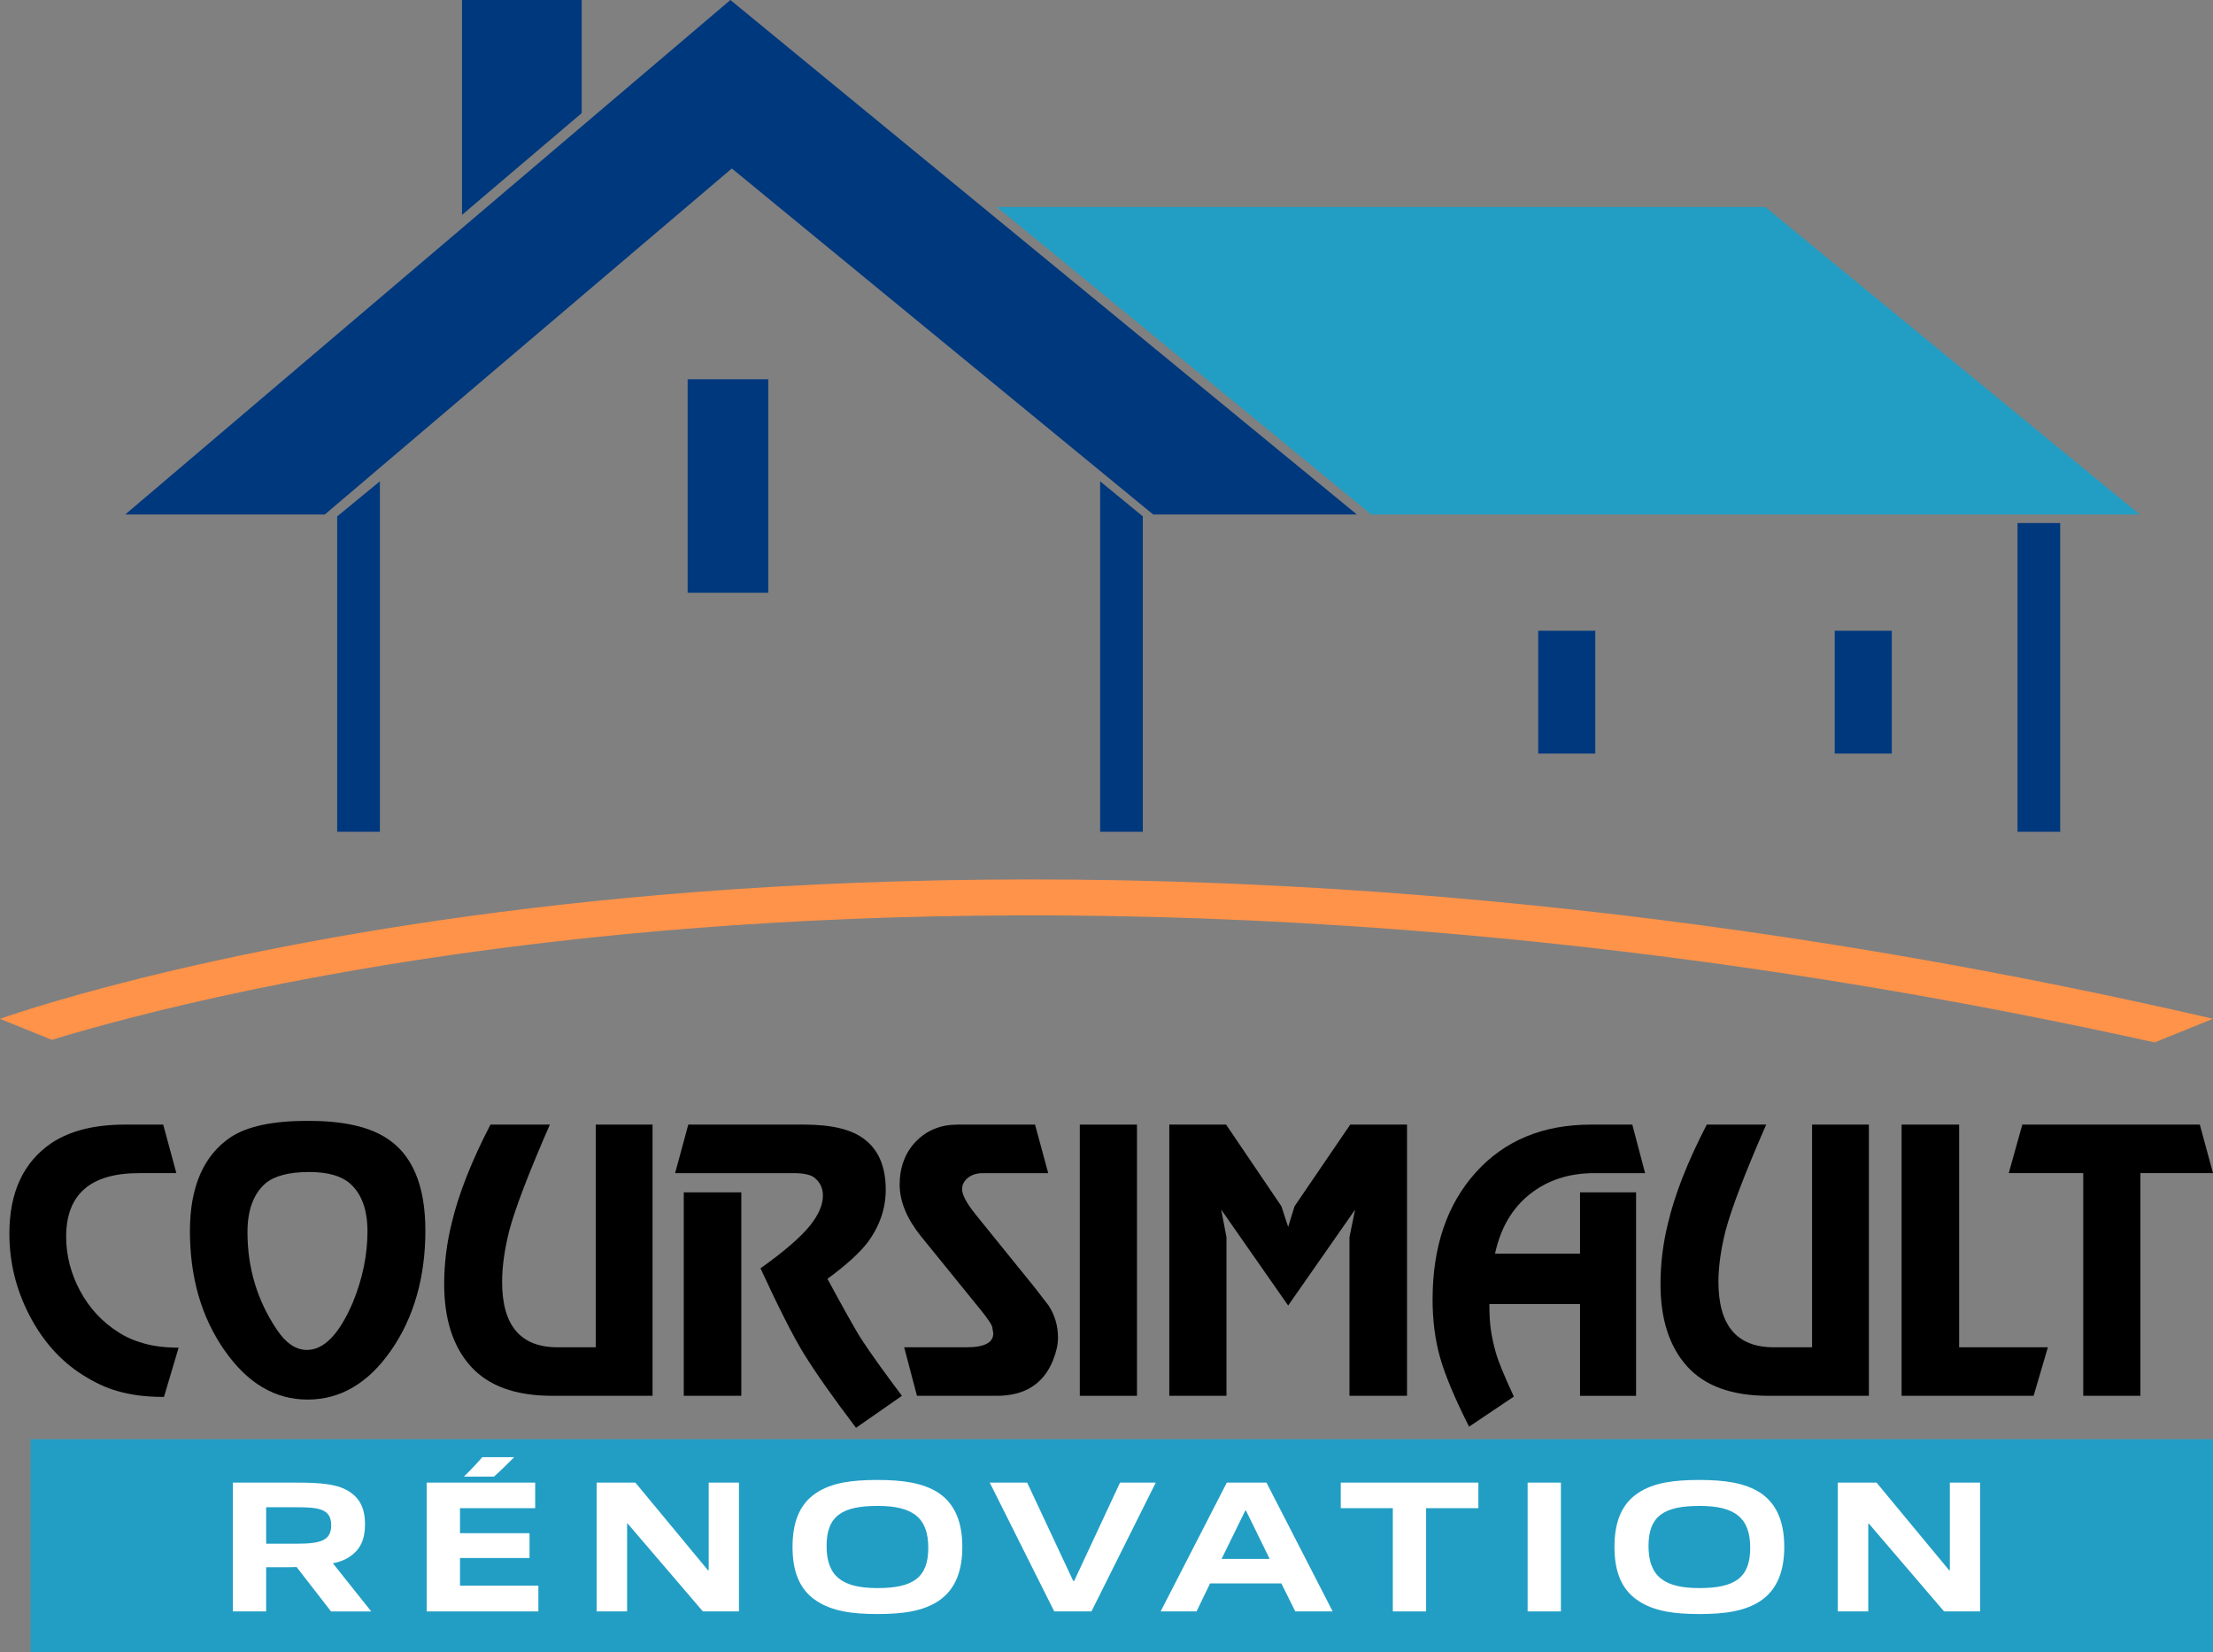 <?xml version="1.0" encoding="UTF-8"?>
<svg id="Calque_1" xmlns="http://www.w3.org/2000/svg" viewBox="0 0 1598.14 1193.16">
  <rect x="0" y="0" width="1598.14" height="1193.16" fill="#808080" stroke="none"/>
  <defs>
    <style>
      .cls-1 {
        fill: #229ec4;
      }

      .cls-2 {
        fill: #00387d;
      }

      .cls-3 {
        fill: #ff934a;
      }

      .cls-4 {
        fill: #fff;
      }
    </style>
  </defs>
  <rect class="cls-1" x="22.09" y="1039.21" width="1576.05" height="153.95"/>
  <g>
    <polygon class="cls-2" points="234.58 371.49 528.49 121.65 832.77 371.49 979.88 371.49 527.46 0 90.43 371.49 234.58 371.49"/>
    <polygon class="cls-2" points="420.08 81.68 420.08 0 333.65 0 333.65 155.15 420.08 81.68"/>
    <polyline class="cls-2" points="243.5 372.86 243.5 600.59 274.34 600.59 274.34 347.53"/>
    <polygon class="cls-2" points="794.47 347.53 794.47 600.59 825.3 600.59 825.3 372.85 794.47 347.53"/>
    <rect class="cls-2" x="496.59" y="273.85" width="58.24" height="154.17"/>
  </g>
  <polygon class="cls-1" points="1274.82 149.5 719.9 149.5 990.26 371.49 1545.17 371.49 1274.82 149.5"/>
  <rect class="cls-2" x="1456.96" y="377.67" width="30.83" height="222.93"/>
  <rect class="cls-2" x="1324.97" y="455.43" width="41.21" height="88.7"/>
  <rect class="cls-2" x="1110.84" y="455.43" width="41.21" height="88.7"/>
  <path class="cls-3" d="M429.74,650.62C175.38,676.82,22.47,727.8,0,735.66l37.41,15.16c57.81-17.58,193.99-53.69,394.99-74.39,244.53-25.18,635.65-31.7,1123.58,76.26l42.16-17.08c-508.34-117.29-915.86-110.98-1168.4-84.98Z"/>
  <g>
    <path d="M118.42,1008.68c-13.04,0-24.36-1.45-33.95-4.35-7.79-2.17-16.12-6.06-24.99-11.68-15.94-10.14-28.7-24.49-38.3-43.05-9.6-18.56-14.4-38.16-14.4-58.8,0-29.88,10.14-51.7,30.42-65.46,13.4-8.87,31.05-13.31,52.96-13.31h27.7l9.51,35.04h-26.89c-35.13,0-52.69,15.3-52.69,45.9,0,13.58,3.35,26.62,10.05,39.11,6.7,12.49,15.93,22.45,27.7,29.88,5.25,3.44,11.45,6.16,18.61,8.15,7.15,1.99,15.44,2.99,24.85,2.99l-10.59,35.58Z"/>
    <path d="M137.16,888.9c0-32.05,9.87-54.68,29.61-67.9,11.95-7.78,30.42-11.68,55.41-11.68s42.82,3.9,55.68,11.68c19.56,11.77,29.33,34.32,29.33,67.63s-8.24,62.65-24.72,86.37c-16.48,23.72-36.58,35.58-60.3,35.58s-43.59-11.9-60.16-35.72c-16.57-23.81-24.85-52.46-24.85-85.96ZM191.76,854.41c-8.69,7.61-13.04,19.38-13.04,35.31,0,25.9,7.06,49.34,21.19,70.35,6.52,9.78,13.76,14.67,21.73,14.67,12.31,0,23.36-11.41,33.14-34.22,7.06-17.2,10.59-34.31,10.59-51.33,0-15.75-4.26-27.34-12.77-34.77-6.34-5.43-16.12-8.15-29.33-8.15-14.49,0-24.99,2.72-31.51,8.15Z"/>
    <path d="M354.18,812.03h42.91c-15.21,34.77-24.99,60.3-29.33,76.59-3.44,13.76-5.16,26.07-5.16,36.94,0,31.51,13.31,47.26,39.93,47.26h27.7v-160.79h41.01v195.83h-72.52c-26.44,0-46.04-7.1-58.8-21.32-12.77-14.21-19.15-33.99-19.15-59.35,0-14.84,1.81-29.51,5.43-44,4.89-20.82,14.21-44.54,27.98-71.16Z"/>
    <path d="M487.54,847.07l9.51-35.04h83.66c19.73,0,34.13,3.44,43.19,10.32,10.5,7.79,15.75,20.01,15.75,36.67,0,13.58-4.35,26.26-13.04,38.03-5.8,7.6-15.48,16.39-29.06,26.35,4.89,9.06,9.73,17.88,14.53,26.48,4.8,8.6,8.28,14.53,10.46,17.79,6.15,9.42,15.75,22.82,28.79,40.2l-33.14,23.09c-16.66-21.91-29.33-39.93-38.03-54.05-7.6-12.49-17.93-32.87-30.96-61.11,16.84-11.95,28.79-22.27,35.85-30.96,6.15-7.78,9.23-14.94,9.23-21.46,0-5.61-2.17-10.05-6.52-13.31-2.9-1.99-7.79-2.99-14.67-2.99h-85.56ZM493.78,1007.87v-146.94h41.56v146.94h-41.56Z"/>
    <path d="M652.94,972.83h45.09c12.85,0,19.28-3.35,19.28-10.05l-.81-4.89c-.73-1.99-3.17-5.61-7.33-10.86l-44.27-54.59c-10.14-12.67-15.21-25.08-15.21-37.21s3.94-23.04,11.82-31.1c7.88-8.06,17.88-12.09,30.01-12.09h55.95l9.51,35.04h-47.26c-4.35,0-7.92,1.13-10.73,3.39-2.81,2.27-4.21,5.03-4.21,8.28,0,3.99,3.26,10.05,9.78,18.2l42.64,52.69,10.05,13.04c4.52,6.88,6.79,14.67,6.79,23.36,0,4.71-1.18,10.05-3.53,16.03-6.88,17.2-20.46,25.8-40.74,25.8h-57.58l-9.23-35.04Z"/>
    <path d="M779.79,1007.87v-195.83h41.29v195.83h-41.29Z"/>
    <path d="M844.43,1007.87v-195.83h41.01l39.93,58.94,4.89,14.94,4.62-14.94,40.2-58.94h41.01v195.83h-41.56v-114.62l4.07-19.83-48.35,69.26-48.35-69.26,3.8,19.83v114.62h-41.29Z"/>
    <path d="M1060.9,1030.14c-10.32-20.46-17.29-37.08-20.91-49.84-3.62-12.77-5.43-26.75-5.43-41.96,0-38.03,10.36-68.58,31.1-91.67,20.73-23.09,48.48-34.63,83.25-34.63h29.88l9.23,35.04h-36.67c-18.29,0-33.82,5.07-46.58,15.21-12.77,10.14-21.14,24.45-25.12,42.92h61.38v-44.27h40.47v146.94h-40.47v-66.27h-65.46c0,7.43.36,13.67,1.09,18.74.72,5.07,1.94,10.64,3.67,16.7,1.72,6.07,6.02,16.53,12.9,31.37l-32.32,21.73Z"/>
    <path d="M1232.55,812.03h42.92c-15.21,34.77-24.99,60.3-29.33,76.59-3.44,13.76-5.16,26.07-5.16,36.94,0,31.51,13.31,47.26,39.93,47.26h27.7v-160.79h41.01v195.83h-72.52c-26.44,0-46.04-7.1-58.8-21.32-12.77-14.21-19.15-33.99-19.15-59.35,0-14.84,1.81-29.51,5.43-44,4.89-20.82,14.21-44.54,27.98-71.16Z"/>
    <path d="M1373.25,1007.87v-195.83h41.56v160.79h64.1l-10.32,35.04h-95.34Z"/>
    <path d="M1450.65,847.07l9.78-35.04h128.2l9.51,35.04h-52.42v160.79h-41.29v-160.79h-53.78Z"/>
  </g>
  <g>
    <path class="cls-4" d="M239.04,1163.54l-24.85-32.04c-2.17.14-4.48.14-6.65.14h-15.34v31.91h-24.03v-93h45.21c18.19,0,31.36.81,40.32,7.47,6.79,5.02,9.91,12.22,9.91,22.54,0,11-3.39,18.19-10.73,23.22-3.39,2.44-7.6,4.07-12.49,5.02l27.7,34.76h-29.06ZM213.52,1088.32h-21.32v26.34h21.59c18.06,0,25.39-2.31,25.39-13.44,0-12.08-9.78-12.9-25.66-12.9Z"/>
    <g>
      <polygon class="cls-4" points="332.18 1124.98 382.41 1124.98 382.41 1107.06 332.18 1107.06 332.18 1089 386.49 1089 386.49 1070.54 308.14 1070.54 308.14 1163.54 388.79 1163.54 388.79 1144.94 332.18 1144.94 332.18 1124.98"/>
      <path class="cls-4" d="M335.03,1066.19h21.72c4.96-4.43,9.8-9.14,14.6-14.03h-23.04c-4.06,4.66-8.45,9.37-13.28,14.03Z"/>
    </g>
    <path class="cls-4" d="M507.59,1163.54l-54.31-63.41h-.41v63.41h-22v-93h27.97l52.41,63.27h.54v-63.27h21.86v93h-26.07Z"/>
    <path class="cls-4" d="M677.84,1155.94c-11.27,7.47-25.8,9.5-44.13,9.5s-32.99-2.04-44.26-9.64c-12.76-8.42-17.11-22.27-17.11-38.83s4.34-30.55,17.11-38.97c11.27-7.47,25.8-9.37,44.13-9.37s32.99,2.04,44.26,9.37c12.63,8.55,17.11,22.54,17.11,38.97s-4.48,30.41-17.11,38.97ZM633.71,1087.37c-25.25,0-36.79,7.06-36.79,28.92s11.27,30.41,36.66,30.41,36.79-7.2,36.79-29.06-11.27-30.28-36.66-30.28Z"/>
    <path class="cls-4" d="M761.33,1163.54l-46.57-93h27.02l33.26,71.01h.68l33.13-71.01h25.8l-46.43,93h-26.88Z"/>
    <path class="cls-4" d="M935.39,1163.54l-10.05-20.23h-51.46l-9.78,20.23h-25.93l47.79-93h28.65l47.79,93h-27.02ZM899.81,1090.77h-.54l-17.11,34.89h34.76l-17.11-34.89Z"/>
    <path class="cls-4" d="M1005.85,1163.54v-74.54h-37.61v-18.46h99.39v18.46h-37.75v74.54h-24.03Z"/>
    <path class="cls-4" d="M1103.19,1163.54v-93h24.03v93h-24.03Z"/>
    <path class="cls-4" d="M1271.41,1155.94c-11.27,7.47-25.8,9.5-44.13,9.5s-32.99-2.04-44.26-9.64c-12.76-8.42-17.11-22.27-17.11-38.83s4.34-30.55,17.11-38.97c11.27-7.47,25.8-9.37,44.13-9.37s32.99,2.04,44.26,9.37c12.63,8.55,17.11,22.54,17.11,38.97s-4.48,30.41-17.11,38.97ZM1227.28,1087.37c-25.25,0-36.79,7.06-36.79,28.92s11.27,30.41,36.66,30.41,36.79-7.2,36.79-29.06-11.27-30.28-36.66-30.28Z"/>
    <path class="cls-4" d="M1403.91,1163.54l-54.31-63.41h-.41v63.41h-22v-93h27.97l52.41,63.27h.54v-63.27h21.86v93h-26.07Z"/>
  </g>
</svg>